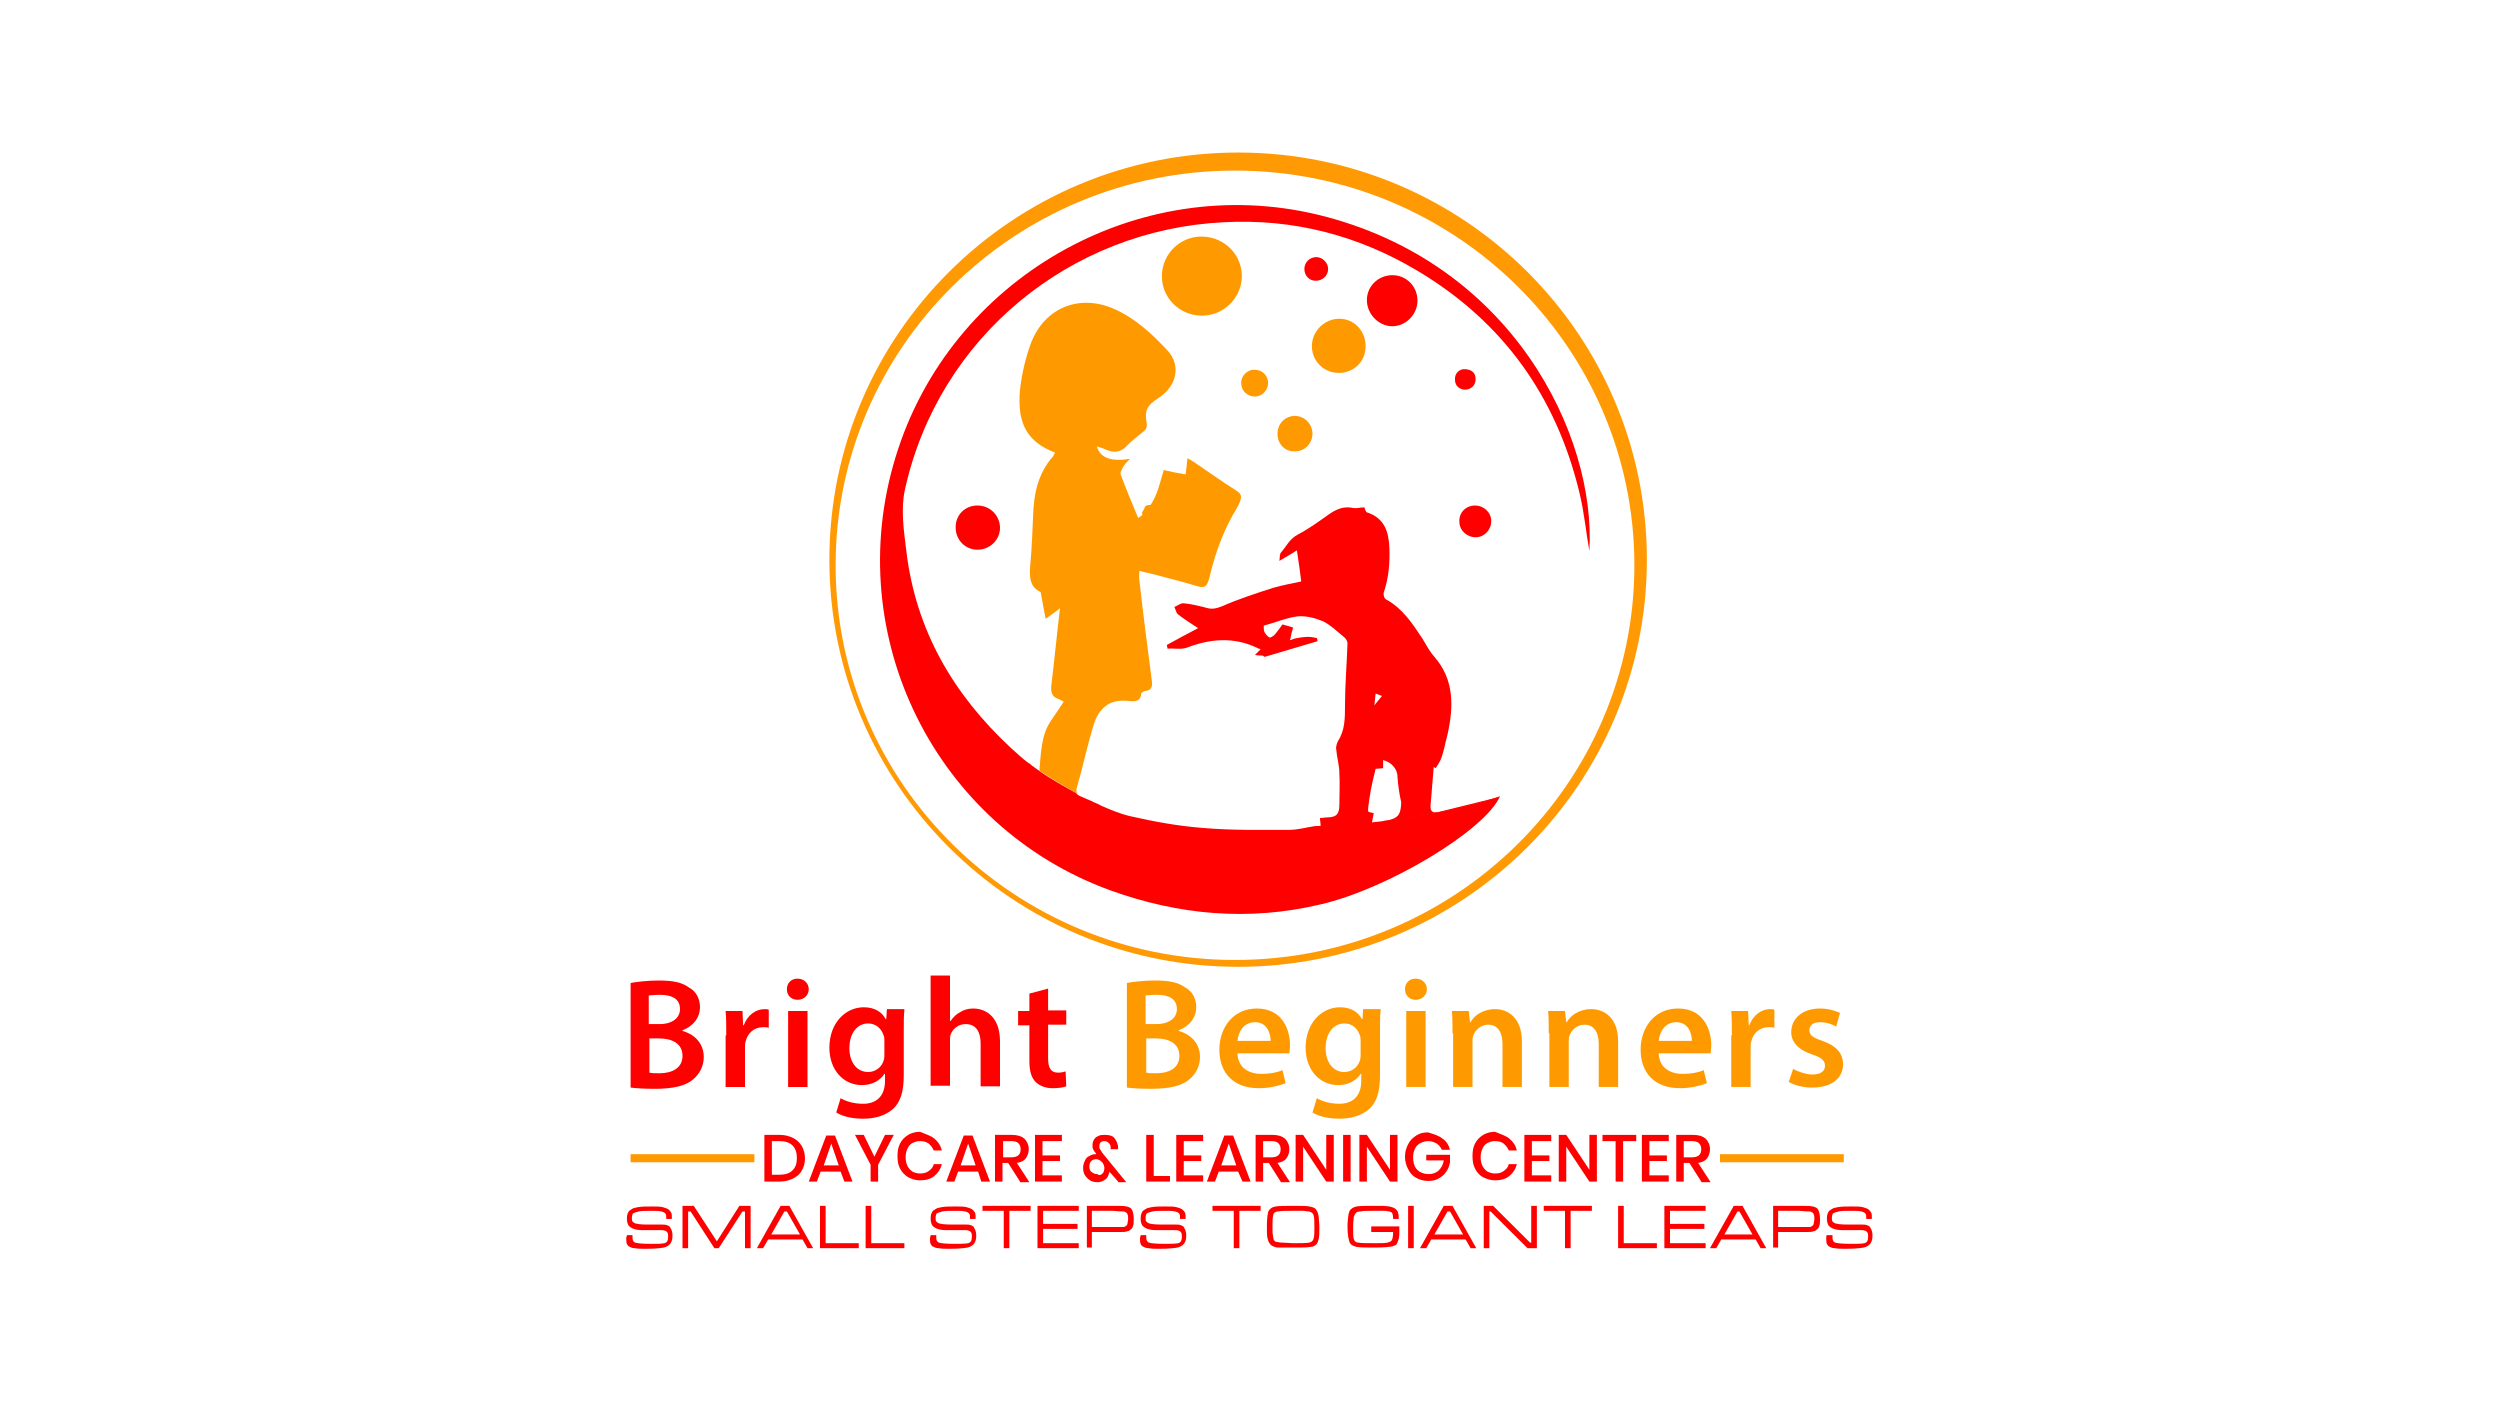 <?xml version="1.0" encoding="UTF-8"?> <svg xmlns="http://www.w3.org/2000/svg" width="141" height="79" viewBox="0 0 141 79" fill="none"> <path d="M67.715 17.802C66.481 17.767 65.495 16.748 65.53 15.52C65.565 14.291 66.587 13.308 67.821 13.343C69.09 13.378 70.077 14.396 70.042 15.66C69.971 16.889 68.949 17.837 67.715 17.802Z" fill="#FF9900"></path> <path d="M75.505 21.032C74.659 21.032 73.99 20.365 73.99 19.522C73.99 18.68 74.695 17.977 75.541 17.977C76.387 17.977 77.021 18.68 77.021 19.522C77.021 20.4 76.352 21.032 75.505 21.032Z" fill="#FF9900"></path> <path d="M72.051 24.473C72.051 23.912 72.439 23.49 73.003 23.455C73.567 23.455 73.99 23.876 74.025 24.438C74.025 25 73.602 25.456 73.038 25.456C72.474 25.491 72.051 25.035 72.051 24.473Z" fill="#FF9900"></path> <path d="M70.782 22.366C70.359 22.366 70.007 22.05 70.007 21.629C69.971 21.208 70.359 20.822 70.782 20.857C71.205 20.857 71.522 21.208 71.522 21.594C71.522 22.015 71.17 22.366 70.782 22.366Z" fill="#FF9900"></path> <path d="M77.092 16.924C77.092 16.151 77.726 15.52 78.537 15.52C79.312 15.52 79.947 16.151 79.947 16.959C79.947 17.732 79.277 18.434 78.466 18.399C77.726 18.363 77.092 17.696 77.092 16.924Z" fill="#FE0000"></path> <path d="M53.898 29.74C53.898 29.037 54.426 28.511 55.131 28.511C55.836 28.511 56.4 29.073 56.4 29.775C56.4 30.442 55.836 31.004 55.131 31.004C54.462 31.004 53.898 30.477 53.898 29.74Z" fill="#FE0000"></path> <path d="M83.19 28.511C83.684 28.511 84.107 28.897 84.107 29.389C84.107 29.88 83.719 30.301 83.225 30.301C82.732 30.301 82.309 29.915 82.309 29.424C82.274 28.932 82.661 28.511 83.19 28.511Z" fill="#FE0000"></path> <path d="M74.237 14.501C74.589 14.501 74.906 14.817 74.906 15.168C74.906 15.554 74.589 15.835 74.201 15.835C73.814 15.835 73.567 15.519 73.567 15.168C73.567 14.782 73.884 14.501 74.237 14.501Z" fill="#FE0000"></path> <path d="M82.591 21.98C82.309 21.945 82.062 21.769 82.062 21.418C82.027 21.067 82.309 20.786 82.661 20.821C83.014 20.856 83.225 21.032 83.225 21.383C83.225 21.734 82.979 21.98 82.591 21.98Z" fill="#FE0000"></path> <path d="M74.342 12.113C64.155 9.655 53.58 15.694 50.513 25.771C47.411 35.883 52.769 46.627 62.604 50.209C66.481 51.613 70.429 51.964 74.448 51.016C78.29 50.138 83.789 46.803 84.6 44.907C82.591 45.609 80.158 46.03 78.149 46.276C77.902 46.346 77.62 46.346 77.374 46.381H77.233C75.47 46.557 74.201 46.592 74.166 46.592C73.672 46.662 73.214 46.803 72.721 46.803C71.099 46.803 69.478 46.838 67.856 46.697C66.481 46.592 65.107 46.346 63.732 46.03C63.133 45.89 62.569 45.644 62.005 45.398C62.005 45.398 62.005 45.398 61.969 45.363C61.828 45.293 61.687 45.258 61.582 45.188C61.018 44.942 60.771 44.872 60.7 44.731C60.066 44.38 59.29 43.959 58.55 43.432C58.374 43.292 58.233 43.221 58.127 43.116C58.092 43.081 58.057 43.046 58.021 43.046C57.634 42.765 57.316 42.449 56.999 42.168C53.791 39.184 51.641 35.567 51.112 31.038C50.971 29.914 50.795 28.685 51.042 27.597C52.945 18.995 60.383 12.956 69.019 12.534C72.932 12.324 76.598 13.272 79.947 15.273C84.776 18.152 87.772 22.365 89.077 27.773C89.359 28.931 89.464 30.125 89.641 31.073C90.028 24.577 85.305 14.781 74.342 12.113Z" fill="#FE0000"></path> <path d="M62.041 45.469C62.041 45.469 62.005 45.469 62.005 45.434L62.041 45.469Z" fill="black"></path> <path d="M58.021 43.116C57.669 42.835 57.316 42.519 56.999 42.203C57.316 42.519 57.669 42.835 58.021 43.116Z" fill="black"></path> <path d="M60.912 43.783C61.159 42.835 61.37 41.922 61.652 40.974C61.934 39.991 62.533 39.394 63.661 39.535C63.943 39.57 64.331 39.605 64.366 39.114C64.366 39.078 64.507 38.973 64.578 38.973C64.966 38.938 65.001 38.692 64.966 38.411C64.719 36.515 64.472 34.619 64.261 32.723C64.225 32.583 64.261 32.407 64.261 32.197C64.507 32.267 64.684 32.302 64.86 32.337C65.776 32.583 66.658 32.793 67.574 33.074C67.962 33.18 68.103 33.074 68.244 32.442C68.561 31.108 69.055 29.809 69.76 28.65C70.077 28.089 70.077 27.878 69.724 27.667C68.949 27.176 68.209 26.649 67.433 26.122C67.292 26.017 67.151 25.947 66.975 25.841C66.94 26.193 66.904 26.473 66.869 26.754C66.411 26.684 66.058 26.614 65.635 26.509C65.424 27.211 65.283 27.913 64.895 28.475C64.754 28.475 64.613 28.51 64.578 28.58C64.543 28.685 64.507 28.756 64.437 28.861C64.402 28.896 64.402 28.966 64.437 29.037C64.366 29.107 64.261 29.177 64.19 29.212C63.838 28.369 63.52 27.597 63.203 26.754C63.168 26.649 63.274 26.473 63.344 26.333C63.45 26.157 63.591 26.017 63.732 25.877C62.71 26.052 62.04 25.841 61.864 25.174C62.04 25.245 62.216 25.28 62.357 25.35C62.815 25.561 63.238 25.525 63.591 25.104C63.908 24.788 64.261 24.542 64.578 24.261C64.648 24.191 64.684 24.051 64.684 23.945C64.543 23.173 64.648 22.892 65.353 22.436C66.376 21.769 66.622 20.61 65.847 19.767C64.966 18.819 64.014 17.941 62.815 17.415C60.877 16.572 58.938 17.345 58.162 19.311C57.845 20.153 57.634 21.066 57.528 21.979C57.352 23.91 57.951 24.929 59.502 25.525C59.467 25.596 59.431 25.666 59.396 25.736C58.55 26.684 58.303 27.843 58.268 29.072C58.233 29.914 58.198 30.792 58.127 31.635C58.057 32.372 57.986 33.074 58.691 33.39C58.797 33.952 58.867 34.373 58.973 34.9C59.326 34.654 59.572 34.479 59.784 34.303C59.608 35.778 59.467 37.253 59.29 38.692C59.255 39.078 59.361 39.324 59.713 39.429C59.819 39.465 59.89 39.535 59.995 39.57C59.079 41.045 58.797 40.834 58.621 43.467C59.361 43.959 60.136 44.415 60.771 44.766C60.63 44.626 60.736 44.415 60.912 43.783Z" fill="#FF9900"></path> <path d="M35.567 55.441C35.92 55.371 36.554 55.301 37.154 55.301C37.964 55.301 38.458 55.406 38.846 55.687C39.233 55.898 39.48 56.284 39.48 56.811C39.48 57.372 39.128 57.864 38.493 58.11V58.145C39.128 58.32 39.692 58.812 39.692 59.619C39.692 60.146 39.445 60.567 39.128 60.848C38.705 61.235 38 61.41 36.907 61.41C36.308 61.41 35.849 61.375 35.567 61.34V55.441V55.441ZM36.625 57.759H37.189C37.929 57.759 38.352 57.407 38.352 56.916C38.352 56.354 37.929 56.108 37.224 56.108C36.907 56.108 36.731 56.143 36.59 56.143V57.759H36.625ZM36.625 60.497C36.766 60.532 36.942 60.532 37.189 60.532C37.894 60.532 38.493 60.251 38.493 59.549C38.493 58.847 37.894 58.566 37.154 58.566H36.625V60.497Z" fill="#FE0000"></path> <path d="M40.961 58.391C40.961 57.794 40.961 57.408 40.925 57.021H41.877L41.912 57.829H41.947C42.159 57.232 42.653 56.916 43.111 56.916C43.217 56.916 43.287 56.916 43.358 56.951V57.969C43.252 57.934 43.181 57.934 43.04 57.934C42.511 57.934 42.159 58.285 42.053 58.742C42.018 58.847 42.018 58.953 42.018 59.093V61.305H40.925V58.391H40.961Z" fill="#FE0000"></path> <path d="M45.614 55.792C45.614 56.108 45.367 56.389 44.979 56.389C44.627 56.389 44.38 56.143 44.38 55.792C44.38 55.441 44.627 55.195 44.979 55.195C45.367 55.195 45.614 55.476 45.614 55.792ZM44.45 61.305V57.021H45.543V61.305H44.45Z" fill="#FE0000"></path> <path d="M51.007 56.986C50.972 57.267 50.972 57.618 50.972 58.215V60.638C50.972 61.55 50.795 62.182 50.337 62.569C49.879 62.955 49.28 63.095 48.68 63.095C48.116 63.095 47.552 62.99 47.165 62.744L47.411 61.937C47.693 62.112 48.152 62.253 48.68 62.253C49.385 62.253 49.914 61.867 49.914 60.954V60.567H49.879C49.632 60.954 49.174 61.199 48.61 61.199C47.552 61.199 46.777 60.322 46.777 59.093C46.777 57.688 47.693 56.81 48.716 56.81C49.385 56.81 49.773 57.127 49.949 57.478H49.985L50.02 56.916H51.007V56.986ZM49.879 58.706C49.879 58.601 49.879 58.496 49.844 58.426C49.738 58.039 49.421 57.723 48.962 57.723C48.363 57.723 47.905 58.25 47.905 59.128C47.905 59.865 48.293 60.462 48.962 60.462C49.385 60.462 49.738 60.181 49.844 59.795C49.879 59.69 49.879 59.514 49.879 59.409V58.706Z" fill="#FE0000"></path> <path d="M52.487 55.02H53.58V57.583H53.615C53.756 57.372 53.933 57.196 54.144 57.091C54.356 56.951 54.602 56.88 54.884 56.88C55.625 56.88 56.4 57.372 56.4 58.741V61.269H55.307V58.847C55.307 58.215 55.061 57.758 54.461 57.758C54.038 57.758 53.721 58.039 53.615 58.355C53.58 58.46 53.58 58.566 53.58 58.671V61.234H52.487V55.02Z" fill="#FE0000"></path> <path d="M59.114 55.757V56.986H60.137V57.793H59.114V59.689C59.114 60.216 59.255 60.497 59.678 60.497C59.855 60.497 59.996 60.462 60.101 60.427L60.137 61.269C59.96 61.34 59.678 61.375 59.361 61.375C58.973 61.375 58.621 61.234 58.409 61.023C58.163 60.778 58.057 60.392 58.057 59.83V57.828H57.422V57.021H58.057V56.038L59.114 55.757Z" fill="#FE0000"></path> <path d="M63.556 55.44C63.908 55.37 64.543 55.3 65.142 55.3C65.953 55.3 66.446 55.405 66.834 55.686C67.222 55.897 67.468 56.283 67.468 56.81C67.468 57.371 67.116 57.863 66.481 58.109V58.144C67.116 58.319 67.68 58.811 67.68 59.618C67.68 60.145 67.433 60.566 67.116 60.847C66.693 61.234 65.988 61.409 64.895 61.409C64.296 61.409 63.838 61.374 63.556 61.339V55.44ZM64.648 57.758H65.212C65.953 57.758 66.376 57.407 66.376 56.915C66.376 56.353 65.953 56.107 65.248 56.107C64.93 56.107 64.754 56.142 64.613 56.142V57.758H64.648ZM64.648 60.496C64.789 60.531 64.966 60.531 65.212 60.531C65.917 60.531 66.517 60.251 66.517 59.548C66.517 58.846 65.917 58.565 65.177 58.565H64.648V60.496V60.496Z" fill="#FF9900"></path> <path d="M69.795 59.443C69.83 60.215 70.429 60.566 71.134 60.566C71.628 60.566 72.016 60.496 72.333 60.356L72.509 61.093C72.121 61.234 71.628 61.374 70.993 61.374C69.583 61.374 68.772 60.531 68.772 59.197C68.772 58.003 69.513 56.88 70.888 56.88C72.297 56.88 72.756 58.038 72.756 58.951C72.756 59.162 72.721 59.303 72.721 59.408H69.795V59.443ZM71.663 58.706C71.663 58.319 71.487 57.652 70.782 57.652C70.112 57.652 69.83 58.249 69.795 58.706H71.663Z" fill="#FF9900"></path> <path d="M77.867 56.985C77.832 57.266 77.832 57.617 77.832 58.214V60.637C77.832 61.55 77.656 62.182 77.198 62.568C76.739 62.954 76.14 63.094 75.541 63.094C74.977 63.094 74.413 62.989 74.025 62.743L74.272 61.936C74.554 62.111 75.012 62.252 75.541 62.252C76.246 62.252 76.775 61.866 76.775 60.953V60.566H76.739C76.493 60.953 76.034 61.199 75.47 61.199C74.413 61.199 73.637 60.321 73.637 59.092C73.637 57.687 74.554 56.81 75.576 56.81C76.246 56.81 76.633 57.126 76.81 57.477H76.845L76.88 56.915H77.867V56.985ZM76.739 58.706C76.739 58.6 76.739 58.495 76.704 58.425C76.598 58.038 76.281 57.722 75.823 57.722C75.224 57.722 74.765 58.249 74.765 59.127C74.765 59.864 75.153 60.461 75.823 60.461C76.246 60.461 76.598 60.18 76.704 59.794C76.739 59.689 76.739 59.513 76.739 59.408V58.706Z" fill="#FF9900"></path> <path d="M80.475 55.791C80.475 56.107 80.229 56.388 79.841 56.388C79.488 56.388 79.242 56.142 79.242 55.791C79.242 55.44 79.488 55.194 79.841 55.194C80.229 55.194 80.475 55.475 80.475 55.791ZM79.312 61.304V57.02H80.405V61.304H79.312Z" fill="#FF9900"></path> <path d="M81.921 58.284C81.921 57.793 81.921 57.371 81.886 57.02H82.838L82.908 57.652H82.943C83.12 57.301 83.613 56.915 84.318 56.915C85.058 56.915 85.834 57.407 85.834 58.741V61.304H84.741V58.881C84.741 58.249 84.494 57.793 83.93 57.793C83.507 57.793 83.19 58.109 83.084 58.425C83.049 58.53 83.049 58.671 83.049 58.776V61.304H81.956V58.284H81.921Z" fill="#FF9900"></path> <path d="M87.349 58.284C87.349 57.793 87.349 57.371 87.314 57.02H88.266L88.336 57.652H88.371C88.548 57.301 89.041 56.915 89.746 56.915C90.487 56.915 91.262 57.407 91.262 58.741V61.304H90.169V58.881C90.169 58.249 89.922 57.793 89.359 57.793C88.936 57.793 88.618 58.109 88.513 58.425C88.477 58.53 88.477 58.671 88.477 58.776V61.304H87.385V58.284H87.349Z" fill="#FF9900"></path> <path d="M93.553 59.443C93.589 60.215 94.188 60.566 94.893 60.566C95.386 60.566 95.774 60.496 96.091 60.356L96.268 61.093C95.88 61.234 95.386 61.374 94.752 61.374C93.342 61.374 92.531 60.531 92.531 59.197C92.531 58.003 93.272 56.88 94.646 56.88C96.056 56.88 96.514 58.038 96.514 58.951C96.514 59.162 96.479 59.303 96.479 59.408H93.553V59.443ZM95.422 58.706C95.422 58.319 95.246 57.652 94.54 57.652C93.871 57.652 93.589 58.249 93.553 58.706H95.422Z" fill="#FF9900"></path> <path d="M97.678 58.39C97.678 57.793 97.678 57.407 97.643 57.02H98.594L98.63 57.828H98.665C98.876 57.231 99.37 56.915 99.828 56.915C99.934 56.915 100.004 56.915 100.075 56.95V57.968C99.969 57.933 99.899 57.933 99.758 57.933C99.229 57.933 98.876 58.284 98.771 58.741C98.735 58.846 98.735 58.952 98.735 59.092V61.304H97.643V58.39H97.678Z" fill="#FF9900"></path> <path d="M101.132 60.286C101.379 60.426 101.837 60.602 102.225 60.602C102.718 60.602 102.93 60.391 102.93 60.11C102.93 59.829 102.754 59.654 102.225 59.478C101.379 59.197 101.026 58.741 101.026 58.214C101.026 57.442 101.661 56.88 102.648 56.88C103.141 56.88 103.529 57.02 103.776 57.126L103.564 57.898C103.388 57.793 103.036 57.652 102.648 57.652C102.26 57.652 102.049 57.828 102.049 58.109C102.049 58.39 102.26 58.53 102.789 58.706C103.564 58.986 103.917 59.373 103.952 60.005C103.952 60.777 103.353 61.339 102.19 61.339C101.661 61.339 101.203 61.199 100.885 61.023L101.132 60.286Z" fill="#FF9900"></path> <path d="M42.547 65.096H35.567V65.552H42.547V65.096Z" fill="#FF9900"></path> <path d="M103.988 65.096H97.008V65.552H103.988V65.096Z" fill="#FF9900"></path> <path d="M45.226 66.009C45.12 66.22 44.944 66.36 44.732 66.466C44.521 66.571 44.274 66.641 43.992 66.641H43.111V64.008H43.992C44.274 64.008 44.521 64.078 44.732 64.183C44.944 64.289 45.085 64.429 45.226 64.64C45.332 64.85 45.402 65.061 45.402 65.342C45.402 65.588 45.332 65.834 45.226 66.009ZM44.697 66.009C44.873 65.834 44.944 65.623 44.944 65.307C44.944 65.026 44.873 64.78 44.697 64.605C44.521 64.429 44.274 64.359 43.957 64.359H43.534V66.255H43.957C44.274 66.255 44.521 66.185 44.697 66.009Z" fill="#FE0000"></path> <path d="M47.411 66.079H46.283L46.072 66.641H45.614L46.601 64.043H47.094L48.081 66.641H47.623L47.411 66.079ZM47.306 65.728L46.883 64.499L46.46 65.728H47.306Z" fill="#FE0000"></path> <path d="M50.408 64.008L49.526 65.693V66.641H49.103V65.693L48.222 64.008H48.716L49.315 65.237L49.914 64.008H50.408Z" fill="#FE0000"></path> <path d="M52.699 64.218C52.91 64.394 53.051 64.605 53.122 64.885H52.664C52.593 64.71 52.487 64.605 52.382 64.499C52.241 64.394 52.064 64.359 51.888 64.359C51.747 64.359 51.606 64.394 51.465 64.464C51.324 64.534 51.254 64.64 51.183 64.78C51.113 64.921 51.077 65.096 51.077 65.272C51.077 65.447 51.113 65.623 51.183 65.763C51.254 65.904 51.359 66.009 51.465 66.079C51.606 66.149 51.747 66.184 51.888 66.184C52.1 66.184 52.241 66.149 52.382 66.044C52.523 65.939 52.628 65.833 52.664 65.658H53.122C53.051 65.939 52.91 66.149 52.699 66.325C52.487 66.501 52.205 66.571 51.888 66.571C51.641 66.571 51.43 66.501 51.218 66.395C51.042 66.29 50.866 66.114 50.76 65.904C50.654 65.693 50.619 65.482 50.619 65.201C50.619 64.921 50.654 64.71 50.76 64.499C50.866 64.288 51.007 64.148 51.218 64.008C51.395 63.902 51.641 63.832 51.888 63.832C52.205 63.972 52.487 64.043 52.699 64.218Z" fill="#FE0000"></path> <path d="M55.166 66.079H54.038L53.827 66.641H53.369L54.356 64.043H54.849L55.836 66.641H55.343L55.166 66.079ZM55.025 65.728L54.602 64.499L54.179 65.728H55.025Z" fill="#FE0000"></path> <path d="M57.528 66.641L56.858 65.588H56.541V66.641H56.118V64.008H57.07C57.387 64.008 57.599 64.078 57.775 64.219C57.916 64.359 58.022 64.57 58.022 64.815C58.022 65.026 57.951 65.202 57.845 65.342C57.74 65.483 57.563 65.553 57.352 65.588L58.057 66.676H57.528V66.641ZM56.576 65.272H57.035C57.387 65.272 57.563 65.131 57.563 64.815C57.563 64.675 57.528 64.57 57.422 64.464C57.352 64.394 57.211 64.359 57.035 64.359H56.576V65.272Z" fill="#FE0000"></path> <path d="M58.797 64.359V65.166H59.784V65.483H58.797V66.29H59.89V66.641H58.374V64.008H59.89V64.359H58.797V64.359Z" fill="#FE0000"></path> <path d="M63.062 66.641L62.569 66.079C62.569 66.115 62.569 66.15 62.534 66.22C62.498 66.36 62.428 66.466 62.322 66.536C62.216 66.606 62.075 66.676 61.899 66.676C61.723 66.676 61.582 66.641 61.476 66.571C61.37 66.501 61.265 66.395 61.194 66.29C61.124 66.185 61.088 66.044 61.088 65.869C61.088 65.728 61.124 65.588 61.194 65.447C61.265 65.307 61.335 65.237 61.441 65.202C61.547 65.131 61.652 65.096 61.793 65.096H61.829L61.793 65.026C61.723 64.956 61.688 64.886 61.652 64.815C61.617 64.745 61.617 64.675 61.617 64.57C61.617 64.464 61.652 64.359 61.688 64.289C61.758 64.183 61.829 64.113 61.934 64.078C62.04 64.008 62.181 64.008 62.322 64.008C62.534 64.008 62.71 64.043 62.816 64.148C62.921 64.254 62.992 64.394 63.027 64.534C63.062 64.605 63.062 64.71 63.062 64.815H62.639V64.78C62.639 64.745 62.639 64.71 62.639 64.71C62.639 64.605 62.604 64.534 62.534 64.464C62.463 64.394 62.393 64.359 62.287 64.359C62.181 64.359 62.111 64.394 62.075 64.429C62.04 64.464 62.005 64.534 62.005 64.64C62.005 64.71 62.005 64.78 62.04 64.815C62.075 64.85 62.111 64.921 62.146 64.991L63.521 66.676H63.062V66.641ZM62.181 66.185C62.252 66.115 62.287 66.009 62.287 65.869C62.287 65.799 62.252 65.693 62.216 65.623C62.181 65.553 62.111 65.518 62.04 65.447C61.97 65.412 61.899 65.377 61.829 65.377C61.723 65.377 61.617 65.412 61.547 65.483C61.476 65.553 61.441 65.658 61.441 65.799C61.441 65.939 61.476 66.044 61.582 66.115C61.688 66.185 61.758 66.22 61.899 66.22C62.005 66.325 62.111 66.255 62.181 66.185Z" fill="#FE0000"></path> <path d="M65.071 66.325H65.988V66.641H64.648V64.008H65.071V66.325V66.325Z" fill="#FE0000"></path> <path d="M66.764 64.359V65.166H67.751V65.483H66.764V66.29H67.857V66.641H66.341V64.008H67.857V64.359H66.764V64.359Z" fill="#FE0000"></path> <path d="M69.83 66.079H68.738L68.526 66.641H68.068L69.055 64.043H69.548L70.535 66.641H70.077L69.83 66.079ZM69.725 65.728L69.302 64.499L68.879 65.728H69.725Z" fill="#FE0000"></path> <path d="M72.227 66.641L71.558 65.588H71.24V66.641H70.817V64.008H71.769C72.086 64.008 72.298 64.078 72.474 64.219C72.615 64.359 72.721 64.57 72.721 64.815C72.721 65.026 72.65 65.202 72.545 65.342C72.439 65.483 72.263 65.553 72.051 65.588L72.756 66.676H72.227V66.641ZM71.24 65.272H71.699C72.051 65.272 72.227 65.131 72.227 64.815C72.227 64.675 72.192 64.57 72.086 64.464C72.016 64.394 71.875 64.359 71.699 64.359H71.24V65.272Z" fill="#FE0000"></path> <path d="M75.224 66.641H74.8L73.496 64.675V66.641H73.073V64.008H73.496L74.8 65.974V64.008H75.224V66.641Z" fill="#FE0000"></path> <path d="M76.175 64.008V66.641H75.752V64.008H76.175Z" fill="#FE0000"></path> <path d="M78.819 66.641H78.396L77.092 64.675V66.641H76.669V64.008H77.092L78.396 65.974V64.008H78.819V66.641Z" fill="#FE0000"></path> <path d="M81.357 64.218C81.569 64.359 81.71 64.569 81.78 64.85H81.322C81.251 64.71 81.181 64.605 81.04 64.499C80.899 64.429 80.758 64.359 80.582 64.359C80.405 64.359 80.264 64.394 80.123 64.464C79.982 64.534 79.877 64.64 79.806 64.78C79.736 64.921 79.7 65.096 79.7 65.272C79.7 65.482 79.736 65.658 79.806 65.798C79.877 65.939 79.982 66.044 80.123 66.114C80.264 66.184 80.405 66.22 80.582 66.22C80.793 66.22 81.005 66.149 81.146 66.009C81.287 65.868 81.392 65.693 81.428 65.447H80.441V65.131H81.78V65.552C81.745 65.763 81.674 65.939 81.569 66.079C81.463 66.255 81.322 66.36 81.146 66.465C80.969 66.571 80.758 66.606 80.546 66.606C80.3 66.606 80.053 66.536 79.877 66.43C79.665 66.325 79.524 66.149 79.418 65.939C79.313 65.728 79.242 65.517 79.242 65.237C79.242 64.956 79.313 64.745 79.418 64.534C79.524 64.324 79.665 64.183 79.877 64.043C80.088 63.902 80.3 63.867 80.546 63.867C80.864 63.972 81.146 64.043 81.357 64.218Z" fill="#FE0000"></path> <path d="M85.129 64.218C85.341 64.394 85.482 64.605 85.552 64.885H85.094C85.023 64.71 84.918 64.605 84.812 64.499C84.671 64.394 84.495 64.359 84.318 64.359C84.177 64.359 84.036 64.394 83.895 64.464C83.754 64.534 83.684 64.64 83.613 64.78C83.543 64.921 83.508 65.096 83.508 65.272C83.508 65.447 83.543 65.623 83.613 65.763C83.684 65.904 83.79 66.009 83.895 66.079C84.036 66.149 84.177 66.184 84.318 66.184C84.53 66.184 84.671 66.149 84.812 66.044C84.953 65.939 85.059 65.833 85.094 65.658H85.552C85.482 65.939 85.341 66.149 85.129 66.325C84.918 66.501 84.636 66.571 84.318 66.571C84.072 66.571 83.86 66.501 83.649 66.395C83.437 66.29 83.296 66.114 83.19 65.904C83.085 65.693 83.049 65.482 83.049 65.201C83.049 64.921 83.085 64.71 83.19 64.499C83.296 64.288 83.437 64.148 83.649 64.008C83.825 63.902 84.072 63.832 84.318 63.832C84.636 63.972 84.918 64.043 85.129 64.218Z" fill="#FE0000"></path> <path d="M86.398 64.359V65.166H87.385V65.483H86.398V66.29H87.49V66.641H85.975V64.008H87.49V64.359H86.398V64.359Z" fill="#FE0000"></path> <path d="M90.064 66.641H89.641L88.337 64.675V66.641H87.914V64.008H88.337L89.641 65.974V64.008H90.064V66.641Z" fill="#FE0000"></path> <path d="M92.284 64.008V64.359H91.544V66.641H91.121V64.359H90.381V64.008H92.284Z" fill="#FE0000"></path> <path d="M93.025 64.359V65.166H94.012V65.483H93.025V66.29H94.118V66.641H92.602V64.008H94.118V64.359H93.025V64.359Z" fill="#FE0000"></path> <path d="M95.951 66.641L95.281 65.588H94.963V66.641H94.54V64.008H95.492C95.809 64.008 96.021 64.078 96.197 64.219C96.338 64.359 96.444 64.57 96.444 64.815C96.444 65.026 96.374 65.202 96.268 65.342C96.162 65.483 95.986 65.553 95.774 65.588L96.479 66.676H95.951V66.641ZM94.963 65.272H95.422C95.774 65.272 95.951 65.131 95.951 64.815C95.951 64.675 95.915 64.57 95.809 64.464C95.739 64.394 95.598 64.359 95.422 64.359H94.963V65.272Z" fill="#FE0000"></path> <path d="M35.356 69.661H35.673C35.673 69.696 35.673 69.696 35.673 69.696C35.673 69.837 35.673 69.907 35.708 69.977C35.708 70.012 35.779 70.047 35.814 70.082C35.92 70.118 36.202 70.153 36.695 70.153C37.048 70.153 37.294 70.153 37.471 70.118C37.612 70.082 37.682 69.977 37.682 69.766C37.682 69.661 37.682 69.591 37.647 69.521C37.612 69.486 37.576 69.415 37.506 69.415C37.435 69.38 37.365 69.38 37.259 69.38C37.153 69.38 36.801 69.38 36.202 69.38C35.99 69.38 35.849 69.345 35.743 69.31C35.638 69.275 35.532 69.205 35.461 69.134C35.391 69.029 35.356 68.889 35.356 68.713C35.356 68.502 35.426 68.327 35.532 68.257C35.602 68.222 35.638 68.186 35.708 68.151C35.779 68.116 35.884 68.116 35.99 68.081C36.202 68.046 36.448 68.046 36.73 68.046C37.012 68.046 37.224 68.046 37.365 68.081C37.506 68.116 37.612 68.151 37.717 68.222C37.788 68.292 37.823 68.327 37.858 68.397C37.894 68.467 37.894 68.573 37.894 68.748H37.576C37.576 68.713 37.576 68.713 37.576 68.713C37.576 68.608 37.576 68.502 37.541 68.467C37.506 68.397 37.435 68.362 37.294 68.327C37.153 68.292 36.977 68.292 36.73 68.292C36.413 68.292 36.202 68.292 36.025 68.327C35.884 68.362 35.779 68.397 35.708 68.432C35.673 68.467 35.638 68.573 35.638 68.678C35.638 68.783 35.638 68.853 35.673 68.889C35.708 68.924 35.743 68.959 35.814 68.994C35.92 69.029 36.131 69.064 36.448 69.064C36.554 69.064 36.801 69.064 37.224 69.064C37.4 69.064 37.541 69.064 37.612 69.099C37.717 69.134 37.788 69.169 37.823 69.275C37.894 69.38 37.929 69.521 37.929 69.696C37.929 69.872 37.894 70.012 37.823 70.118C37.753 70.223 37.612 70.328 37.435 70.363C37.259 70.398 36.907 70.433 36.413 70.433C36.166 70.433 35.955 70.433 35.814 70.398C35.673 70.398 35.602 70.363 35.532 70.328C35.426 70.293 35.391 70.223 35.356 70.153C35.32 70.082 35.32 69.977 35.32 69.802C35.356 69.731 35.356 69.696 35.356 69.661Z" fill="#FE0000"></path> <path d="M38.493 68.01H39.127L40.431 70.011L41.7 68.01H42.335V70.397H42.018V68.326H41.877L40.537 70.397H40.29L38.951 68.326H38.81V70.397H38.493V68.01V68.01Z" fill="#FE0000"></path> <path d="M45.543 70.397L45.261 69.906H43.322L43.04 70.397H42.688L44.027 68.01H44.52L45.86 70.397H45.543ZM45.12 69.625L44.38 68.326H44.239L43.498 69.625H45.12Z" fill="#FE0000"></path> <path d="M46.248 68.01H46.565V70.116H48.434V70.397H46.248V68.01V68.01Z" fill="#FE0000"></path> <path d="M48.821 68.01H49.139V70.116H51.007V70.397H48.821V68.01V68.01Z" fill="#FE0000"></path> <path d="M52.487 69.66H52.804C52.804 69.695 52.804 69.695 52.804 69.695C52.804 69.836 52.804 69.906 52.839 69.976C52.839 70.011 52.91 70.046 52.945 70.081C53.051 70.117 53.333 70.152 53.826 70.152C54.179 70.152 54.426 70.152 54.602 70.117C54.743 70.081 54.813 69.976 54.813 69.765C54.813 69.66 54.813 69.59 54.778 69.52C54.743 69.484 54.708 69.414 54.637 69.414C54.567 69.379 54.496 69.379 54.39 69.379C54.285 69.379 53.932 69.379 53.333 69.379C53.121 69.379 52.98 69.344 52.875 69.309C52.769 69.274 52.663 69.204 52.593 69.133C52.522 69.028 52.487 68.888 52.487 68.712C52.487 68.501 52.557 68.326 52.663 68.256C52.734 68.221 52.769 68.185 52.839 68.15C52.91 68.115 53.016 68.115 53.121 68.08C53.333 68.045 53.58 68.045 53.862 68.045C54.144 68.045 54.355 68.045 54.496 68.08C54.637 68.115 54.743 68.15 54.849 68.221C54.919 68.291 54.954 68.326 54.99 68.396C55.025 68.466 55.025 68.572 55.025 68.747H54.708C54.708 68.712 54.708 68.712 54.708 68.712C54.708 68.607 54.708 68.501 54.672 68.466C54.637 68.396 54.567 68.361 54.426 68.326C54.285 68.291 54.108 68.291 53.862 68.291C53.544 68.291 53.333 68.291 53.157 68.326C53.016 68.361 52.91 68.396 52.839 68.431C52.804 68.466 52.769 68.572 52.769 68.677C52.769 68.782 52.769 68.853 52.804 68.888C52.839 68.923 52.875 68.958 52.945 68.993C53.051 69.028 53.262 69.063 53.58 69.063C53.685 69.063 53.932 69.063 54.355 69.063C54.531 69.063 54.672 69.063 54.743 69.098C54.849 69.133 54.919 69.168 54.954 69.274C55.025 69.379 55.06 69.52 55.06 69.695C55.06 69.871 55.025 70.011 54.954 70.117C54.884 70.222 54.743 70.327 54.567 70.362C54.39 70.397 54.038 70.433 53.544 70.433C53.298 70.433 53.086 70.433 52.945 70.397C52.804 70.397 52.734 70.362 52.663 70.327C52.557 70.292 52.522 70.222 52.487 70.152C52.452 70.081 52.452 69.976 52.452 69.8C52.487 69.73 52.487 69.695 52.487 69.66Z" fill="#FE0000"></path> <path d="M55.413 68.01H58.127V68.291H56.928V70.397H56.611V68.291H55.413V68.01V68.01Z" fill="#FE0000"></path> <path d="M58.515 70.397V68.01H60.841V68.291H58.832V69.028H60.771V69.309H58.832V70.116H60.841V70.397H58.515V70.397Z" fill="#FE0000"></path> <path d="M61.299 70.397V68.01H62.815C63.203 68.01 63.45 68.01 63.52 68.045C63.591 68.045 63.661 68.08 63.732 68.115C63.802 68.15 63.837 68.22 63.873 68.291C63.908 68.396 63.943 68.536 63.943 68.747C63.943 68.923 63.943 69.028 63.908 69.133C63.873 69.239 63.837 69.309 63.767 69.344C63.696 69.414 63.626 69.449 63.555 69.449C63.485 69.484 63.379 69.484 63.238 69.484C63.203 69.484 63.027 69.484 62.78 69.484H61.581V70.362H61.299V70.397ZM61.617 69.204H62.815C63.097 69.204 63.273 69.204 63.344 69.204C63.414 69.204 63.485 69.168 63.52 69.133C63.555 69.098 63.591 69.063 63.591 68.993C63.591 68.923 63.626 68.852 63.626 68.747C63.626 68.642 63.626 68.536 63.591 68.501C63.591 68.466 63.555 68.396 63.52 68.396C63.485 68.361 63.414 68.326 63.344 68.326C63.273 68.326 63.097 68.326 62.78 68.291H61.581V69.204H61.617Z" fill="#FE0000"></path> <path d="M64.331 69.66H64.648C64.648 69.695 64.648 69.695 64.648 69.695C64.648 69.836 64.648 69.906 64.684 69.976C64.684 70.011 64.754 70.046 64.789 70.081C64.895 70.117 65.177 70.152 65.671 70.152C66.023 70.152 66.27 70.152 66.446 70.117C66.587 70.081 66.658 69.976 66.658 69.765C66.658 69.66 66.658 69.59 66.622 69.52C66.587 69.484 66.552 69.414 66.481 69.414C66.411 69.379 66.34 69.379 66.235 69.379C66.129 69.379 65.776 69.379 65.177 69.379C64.966 69.379 64.825 69.344 64.719 69.309C64.613 69.274 64.507 69.204 64.437 69.133C64.366 69.028 64.331 68.888 64.331 68.712C64.331 68.501 64.402 68.326 64.507 68.256C64.578 68.221 64.613 68.185 64.684 68.15C64.754 68.115 64.86 68.115 64.966 68.08C65.177 68.045 65.424 68.045 65.706 68.045C65.988 68.045 66.199 68.045 66.34 68.08C66.481 68.115 66.587 68.15 66.693 68.221C66.763 68.291 66.799 68.326 66.834 68.396C66.869 68.466 66.869 68.572 66.869 68.747H66.552C66.552 68.712 66.552 68.712 66.552 68.712C66.552 68.607 66.552 68.501 66.517 68.466C66.481 68.396 66.411 68.361 66.27 68.326C66.129 68.291 65.953 68.291 65.706 68.291C65.389 68.291 65.177 68.291 65.001 68.326C64.86 68.361 64.754 68.396 64.684 68.431C64.648 68.466 64.613 68.572 64.613 68.677C64.613 68.782 64.613 68.853 64.648 68.888C64.684 68.923 64.719 68.958 64.789 68.993C64.895 69.028 65.107 69.063 65.424 69.063C65.53 69.063 65.776 69.063 66.199 69.063C66.376 69.063 66.517 69.063 66.587 69.098C66.693 69.133 66.763 69.168 66.799 69.274C66.869 69.379 66.904 69.52 66.904 69.695C66.904 69.871 66.869 70.011 66.799 70.117C66.728 70.222 66.587 70.327 66.411 70.362C66.235 70.397 65.882 70.433 65.389 70.433C65.142 70.433 64.93 70.433 64.789 70.397C64.648 70.397 64.578 70.362 64.507 70.327C64.402 70.292 64.366 70.222 64.331 70.152C64.296 70.081 64.296 69.976 64.296 69.8C64.331 69.73 64.331 69.695 64.331 69.66Z" fill="#FE0000"></path> <path d="M68.385 68.01H71.099V68.291H69.9V70.397H69.583V68.291H68.385V68.01Z" fill="#FE0000"></path> <path d="M73.003 68.01C73.426 68.01 73.708 68.01 73.849 68.045C74.025 68.08 74.131 68.115 74.201 68.185C74.236 68.22 74.272 68.291 74.307 68.361C74.342 68.431 74.342 68.501 74.377 68.642C74.377 68.782 74.413 68.993 74.413 69.204C74.413 69.484 74.413 69.73 74.377 69.871C74.342 70.011 74.307 70.116 74.236 70.187C74.166 70.257 74.06 70.327 73.884 70.327C73.708 70.362 73.461 70.362 73.108 70.362C72.932 70.362 72.721 70.362 72.509 70.362C72.298 70.362 72.157 70.362 72.086 70.362C71.98 70.362 71.875 70.327 71.804 70.292C71.734 70.257 71.663 70.222 71.628 70.151C71.557 70.081 71.522 69.976 71.487 69.835C71.452 69.695 71.452 69.484 71.452 69.168C71.452 68.782 71.487 68.536 71.522 68.361C71.593 68.185 71.734 68.08 71.945 68.045C72.157 68.01 72.509 68.01 73.003 68.01ZM72.826 68.291C72.509 68.291 72.262 68.291 72.086 68.326C71.98 68.326 71.945 68.361 71.875 68.396C71.839 68.431 71.804 68.501 71.804 68.572C71.769 68.712 71.769 68.888 71.769 69.168C71.769 69.414 71.769 69.625 71.804 69.73C71.804 69.835 71.839 69.941 71.875 69.976C71.91 70.011 71.945 70.046 72.016 70.046C72.086 70.046 72.157 70.081 72.298 70.081C72.509 70.081 72.721 70.116 73.003 70.116C73.39 70.116 73.672 70.116 73.849 70.081C73.99 70.046 74.06 69.976 74.095 69.835C74.131 69.695 74.131 69.484 74.131 69.239C74.131 68.923 74.131 68.712 74.095 68.572C74.06 68.431 73.99 68.361 73.813 68.326C73.708 68.326 73.602 68.291 73.496 68.291C73.39 68.291 73.144 68.291 72.826 68.291Z" fill="#FE0000"></path> <path d="M77.374 69.168H78.925C78.925 69.519 78.925 69.765 78.889 69.871C78.854 69.976 78.819 70.081 78.784 70.151C78.749 70.222 78.643 70.257 78.537 70.292C78.396 70.327 78.043 70.362 77.55 70.362C77.056 70.362 76.739 70.362 76.528 70.327C76.352 70.292 76.21 70.222 76.14 70.116C76.07 69.976 75.999 69.66 75.999 69.204C75.999 68.888 76.034 68.607 76.07 68.431C76.105 68.255 76.21 68.15 76.387 68.08C76.563 68.01 76.88 68.01 77.374 68.01C77.55 68.01 77.726 68.01 77.938 68.01C78.149 68.01 78.29 68.045 78.361 68.045C78.502 68.08 78.643 68.115 78.749 68.22C78.819 68.291 78.854 68.361 78.854 68.431C78.889 68.501 78.889 68.607 78.889 68.747H78.572C78.572 68.572 78.537 68.431 78.502 68.396C78.466 68.361 78.431 68.361 78.361 68.326C78.29 68.326 78.22 68.291 78.079 68.291C77.903 68.291 77.691 68.291 77.444 68.291C77.127 68.291 76.88 68.291 76.739 68.326C76.598 68.326 76.493 68.361 76.457 68.431C76.422 68.466 76.387 68.536 76.352 68.642C76.352 68.747 76.316 68.923 76.316 69.168C76.316 69.519 76.316 69.765 76.352 69.871C76.387 69.941 76.387 69.976 76.422 70.011C76.457 70.046 76.528 70.081 76.598 70.081C76.739 70.116 77.092 70.116 77.621 70.116C77.903 70.116 78.114 70.116 78.255 70.081C78.396 70.046 78.466 70.011 78.502 69.941C78.537 69.871 78.572 69.73 78.572 69.484H77.338V69.168H77.374Z" fill="#FE0000"></path> <path d="M79.418 68.01H79.735V70.397H79.418V68.01Z" fill="#FE0000"></path> <path d="M82.943 70.397L82.661 69.906H80.722L80.44 70.397H80.088L81.427 68.01H81.921L83.26 70.397H82.943ZM82.52 69.625L81.78 68.326H81.639L80.899 69.625H82.52Z" fill="#FE0000"></path> <path d="M83.683 68.01H84.212L86.292 70.081H86.362V68.01H86.679V70.397H86.151L84.071 68.326H84V70.397H83.683V68.01Z" fill="#FE0000"></path> <path d="M87.067 68.01H89.782V68.291H88.583V70.397H88.266V68.291H87.067V68.01Z" fill="#FE0000"></path> <path d="M91.262 68.01H91.579V70.116H93.448V70.397H91.262V68.01Z" fill="#FE0000"></path> <path d="M93.871 70.397V68.01H96.197V68.291H94.188V69.028H96.127V69.309H94.188V70.116H96.197V70.397H93.871V70.397Z" fill="#FE0000"></path> <path d="M99.299 70.397L99.017 69.906H97.078L96.796 70.397H96.444L97.783 68.01H98.277L99.616 70.397H99.299ZM98.841 69.625L98.101 68.326H97.995L97.255 69.625H98.841Z" fill="#FE0000"></path> <path d="M100.004 70.397V68.01H101.52C101.907 68.01 102.154 68.01 102.225 68.045C102.295 68.045 102.366 68.08 102.436 68.115C102.507 68.15 102.542 68.22 102.577 68.291C102.612 68.396 102.648 68.536 102.648 68.747C102.648 68.923 102.648 69.028 102.612 69.133C102.577 69.239 102.542 69.309 102.471 69.344C102.401 69.414 102.33 69.449 102.26 69.449C102.189 69.484 102.084 69.484 101.943 69.484C101.907 69.484 101.731 69.484 101.484 69.484H100.286V70.362H100.004V70.397ZM100.321 69.204H101.52C101.802 69.204 101.978 69.204 102.048 69.204C102.119 69.204 102.189 69.168 102.225 69.133C102.26 69.098 102.295 69.063 102.295 68.993C102.295 68.923 102.33 68.852 102.33 68.747C102.33 68.642 102.33 68.536 102.295 68.501C102.295 68.466 102.26 68.396 102.225 68.396C102.189 68.361 102.119 68.326 102.048 68.326C101.978 68.326 101.802 68.326 101.484 68.291H100.286V69.204H100.321Z" fill="#FE0000"></path> <path d="M103.036 69.66H103.353C103.353 69.695 103.353 69.695 103.353 69.695C103.353 69.836 103.353 69.906 103.388 69.976C103.388 70.011 103.459 70.046 103.494 70.081C103.6 70.117 103.882 70.152 104.375 70.152C104.728 70.152 104.974 70.152 105.151 70.117C105.292 70.081 105.362 69.976 105.362 69.765C105.362 69.66 105.362 69.59 105.327 69.52C105.292 69.484 105.256 69.414 105.186 69.414C105.115 69.379 105.045 69.379 104.939 69.379C104.833 69.379 104.481 69.379 103.882 69.379C103.67 69.379 103.529 69.344 103.423 69.309C103.318 69.274 103.212 69.204 103.141 69.133C103.071 69.028 103.036 68.888 103.036 68.712C103.036 68.501 103.106 68.326 103.212 68.256C103.282 68.221 103.318 68.185 103.388 68.15C103.459 68.115 103.564 68.115 103.67 68.08C103.882 68.045 104.128 68.045 104.41 68.045C104.692 68.045 104.904 68.045 105.045 68.08C105.186 68.115 105.292 68.15 105.397 68.221C105.468 68.291 105.503 68.326 105.538 68.396C105.574 68.466 105.574 68.572 105.574 68.747H105.256C105.256 68.712 105.256 68.712 105.256 68.712C105.256 68.607 105.256 68.501 105.221 68.466C105.186 68.396 105.115 68.361 104.974 68.326C104.833 68.291 104.657 68.291 104.41 68.291C104.093 68.291 103.882 68.291 103.705 68.326C103.564 68.361 103.459 68.396 103.388 68.431C103.353 68.466 103.318 68.572 103.318 68.677C103.318 68.782 103.318 68.853 103.353 68.888C103.388 68.923 103.423 68.958 103.494 68.993C103.6 69.028 103.811 69.063 104.128 69.063C104.234 69.063 104.481 69.063 104.904 69.063C105.08 69.063 105.221 69.063 105.292 69.098C105.397 69.133 105.468 69.168 105.503 69.274C105.574 69.379 105.609 69.52 105.609 69.695C105.609 69.871 105.574 70.011 105.503 70.117C105.433 70.222 105.292 70.327 105.115 70.362C104.939 70.397 104.587 70.433 104.093 70.433C103.846 70.433 103.635 70.433 103.494 70.397C103.353 70.397 103.282 70.362 103.212 70.327C103.106 70.292 103.071 70.222 103.036 70.152C103 70.081 103 69.976 103 69.8C103 69.73 103 69.695 103.036 69.66Z" fill="#FE0000"></path> <path d="M78.29 46.276C78.255 46.276 78.219 46.311 78.149 46.311C80.158 46.066 82.555 45.644 84.6 44.942C83.472 45.223 82.308 45.504 81.18 45.785C80.757 45.89 80.652 45.749 80.687 45.363C80.757 44.661 80.793 43.959 80.863 43.257C80.898 43.292 80.934 43.292 80.969 43.327C81.11 43.116 81.251 42.906 81.322 42.66C81.463 42.238 81.533 41.817 81.639 41.431C81.991 39.851 82.026 38.341 80.898 37.042C80.617 36.726 80.44 36.375 80.229 36.024C79.665 35.181 79.136 34.338 78.184 33.812C78.079 33.777 78.008 33.531 78.043 33.425C78.325 32.583 78.396 31.74 78.361 30.898C78.325 29.985 78.079 29.212 77.091 28.896C77.021 28.861 76.986 28.721 76.951 28.615C76.739 28.615 76.528 28.686 76.316 28.65C75.823 28.545 75.435 28.686 75.012 28.966C74.412 29.388 73.849 29.809 73.179 30.16C72.721 30.406 72.544 30.827 72.262 31.143C72.156 31.249 72.192 31.459 72.156 31.635C72.509 31.424 72.826 31.249 73.144 31.038C73.249 31.705 73.32 32.232 73.39 32.794C72.897 32.899 72.333 33.004 71.839 33.145C70.852 33.461 69.865 33.777 68.913 34.198C68.561 34.338 68.314 34.373 67.997 34.268C67.574 34.163 67.151 34.057 66.728 34.022C66.587 34.022 66.411 34.163 66.234 34.233C66.305 34.373 66.34 34.584 66.446 34.654C66.799 34.935 67.151 35.146 67.574 35.427C66.975 35.743 66.376 36.059 65.811 36.375C65.811 36.445 65.847 36.515 65.847 36.586C66.234 36.55 66.622 36.656 66.975 36.515C68.279 36.024 69.548 35.918 70.852 36.515C70.923 36.55 70.958 36.586 71.028 36.586L71.099 36.621L70.782 36.937C70.782 36.937 70.923 36.972 71.134 36.972C71.24 36.972 71.275 37.007 71.275 37.007C71.275 37.042 71.311 37.042 71.346 37.042L74.307 36.164C74.307 36.094 74.307 36.059 74.272 35.989C74.272 35.989 73.99 35.918 73.778 35.918C73.531 35.918 73.038 35.989 72.897 36.059C72.756 36.129 72.721 36.129 72.791 35.989C72.791 35.918 72.826 35.848 72.826 35.778L72.932 35.392L72.333 35.216C72.262 35.322 71.98 35.708 71.874 35.813C71.804 35.883 71.628 35.989 71.593 35.953C71.487 35.883 71.381 35.778 71.311 35.638C71.275 35.567 71.275 35.427 71.275 35.286C71.945 35.111 72.579 34.83 73.214 34.76C73.672 34.725 74.201 34.865 74.624 35.041C75.047 35.251 75.4 35.602 75.787 35.918C75.893 35.989 75.999 36.164 75.999 36.27C75.963 37.428 75.858 38.622 75.858 39.781C75.858 40.483 75.858 41.185 75.47 41.782C75.4 41.922 75.329 42.133 75.364 42.273C75.4 42.73 75.54 43.151 75.54 43.608C75.576 44.205 75.54 44.801 75.54 45.398C75.54 45.925 75.364 46.101 74.835 46.101C74.73 46.101 74.589 46.136 74.448 46.136C74.448 46.276 74.483 46.417 74.483 46.592C74.412 46.592 74.342 46.627 74.307 46.627C74.342 46.627 75.611 46.592 77.374 46.417L77.479 45.855C77.479 45.855 77.162 45.82 77.162 45.749C77.127 45.679 77.303 44.521 77.409 44.099C77.514 43.678 77.585 43.362 77.585 43.362L78.008 43.327V42.87C78.431 42.976 78.819 43.327 78.819 43.818C78.854 44.31 78.924 44.801 79.03 45.258C78.995 45.89 78.924 46.101 78.29 46.276ZM77.514 39.781L77.585 39.114L77.938 39.254L77.514 39.781Z" fill="#FE0000"></path> <path d="M69.83 8.603C57.105 8.603 46.777 18.89 46.777 31.565C46.777 44.24 57.105 54.528 69.83 54.528C82.556 54.528 92.884 44.24 92.884 31.565C92.884 18.89 82.591 8.603 69.83 8.603ZM69.654 54.142C57.211 54.142 47.129 44.17 47.129 31.881C47.129 19.592 57.211 9.621 69.654 9.621C82.097 9.621 92.179 19.592 92.179 31.881C92.179 44.17 82.097 54.142 69.654 54.142Z" fill="#FF9A04"></path> </svg> 